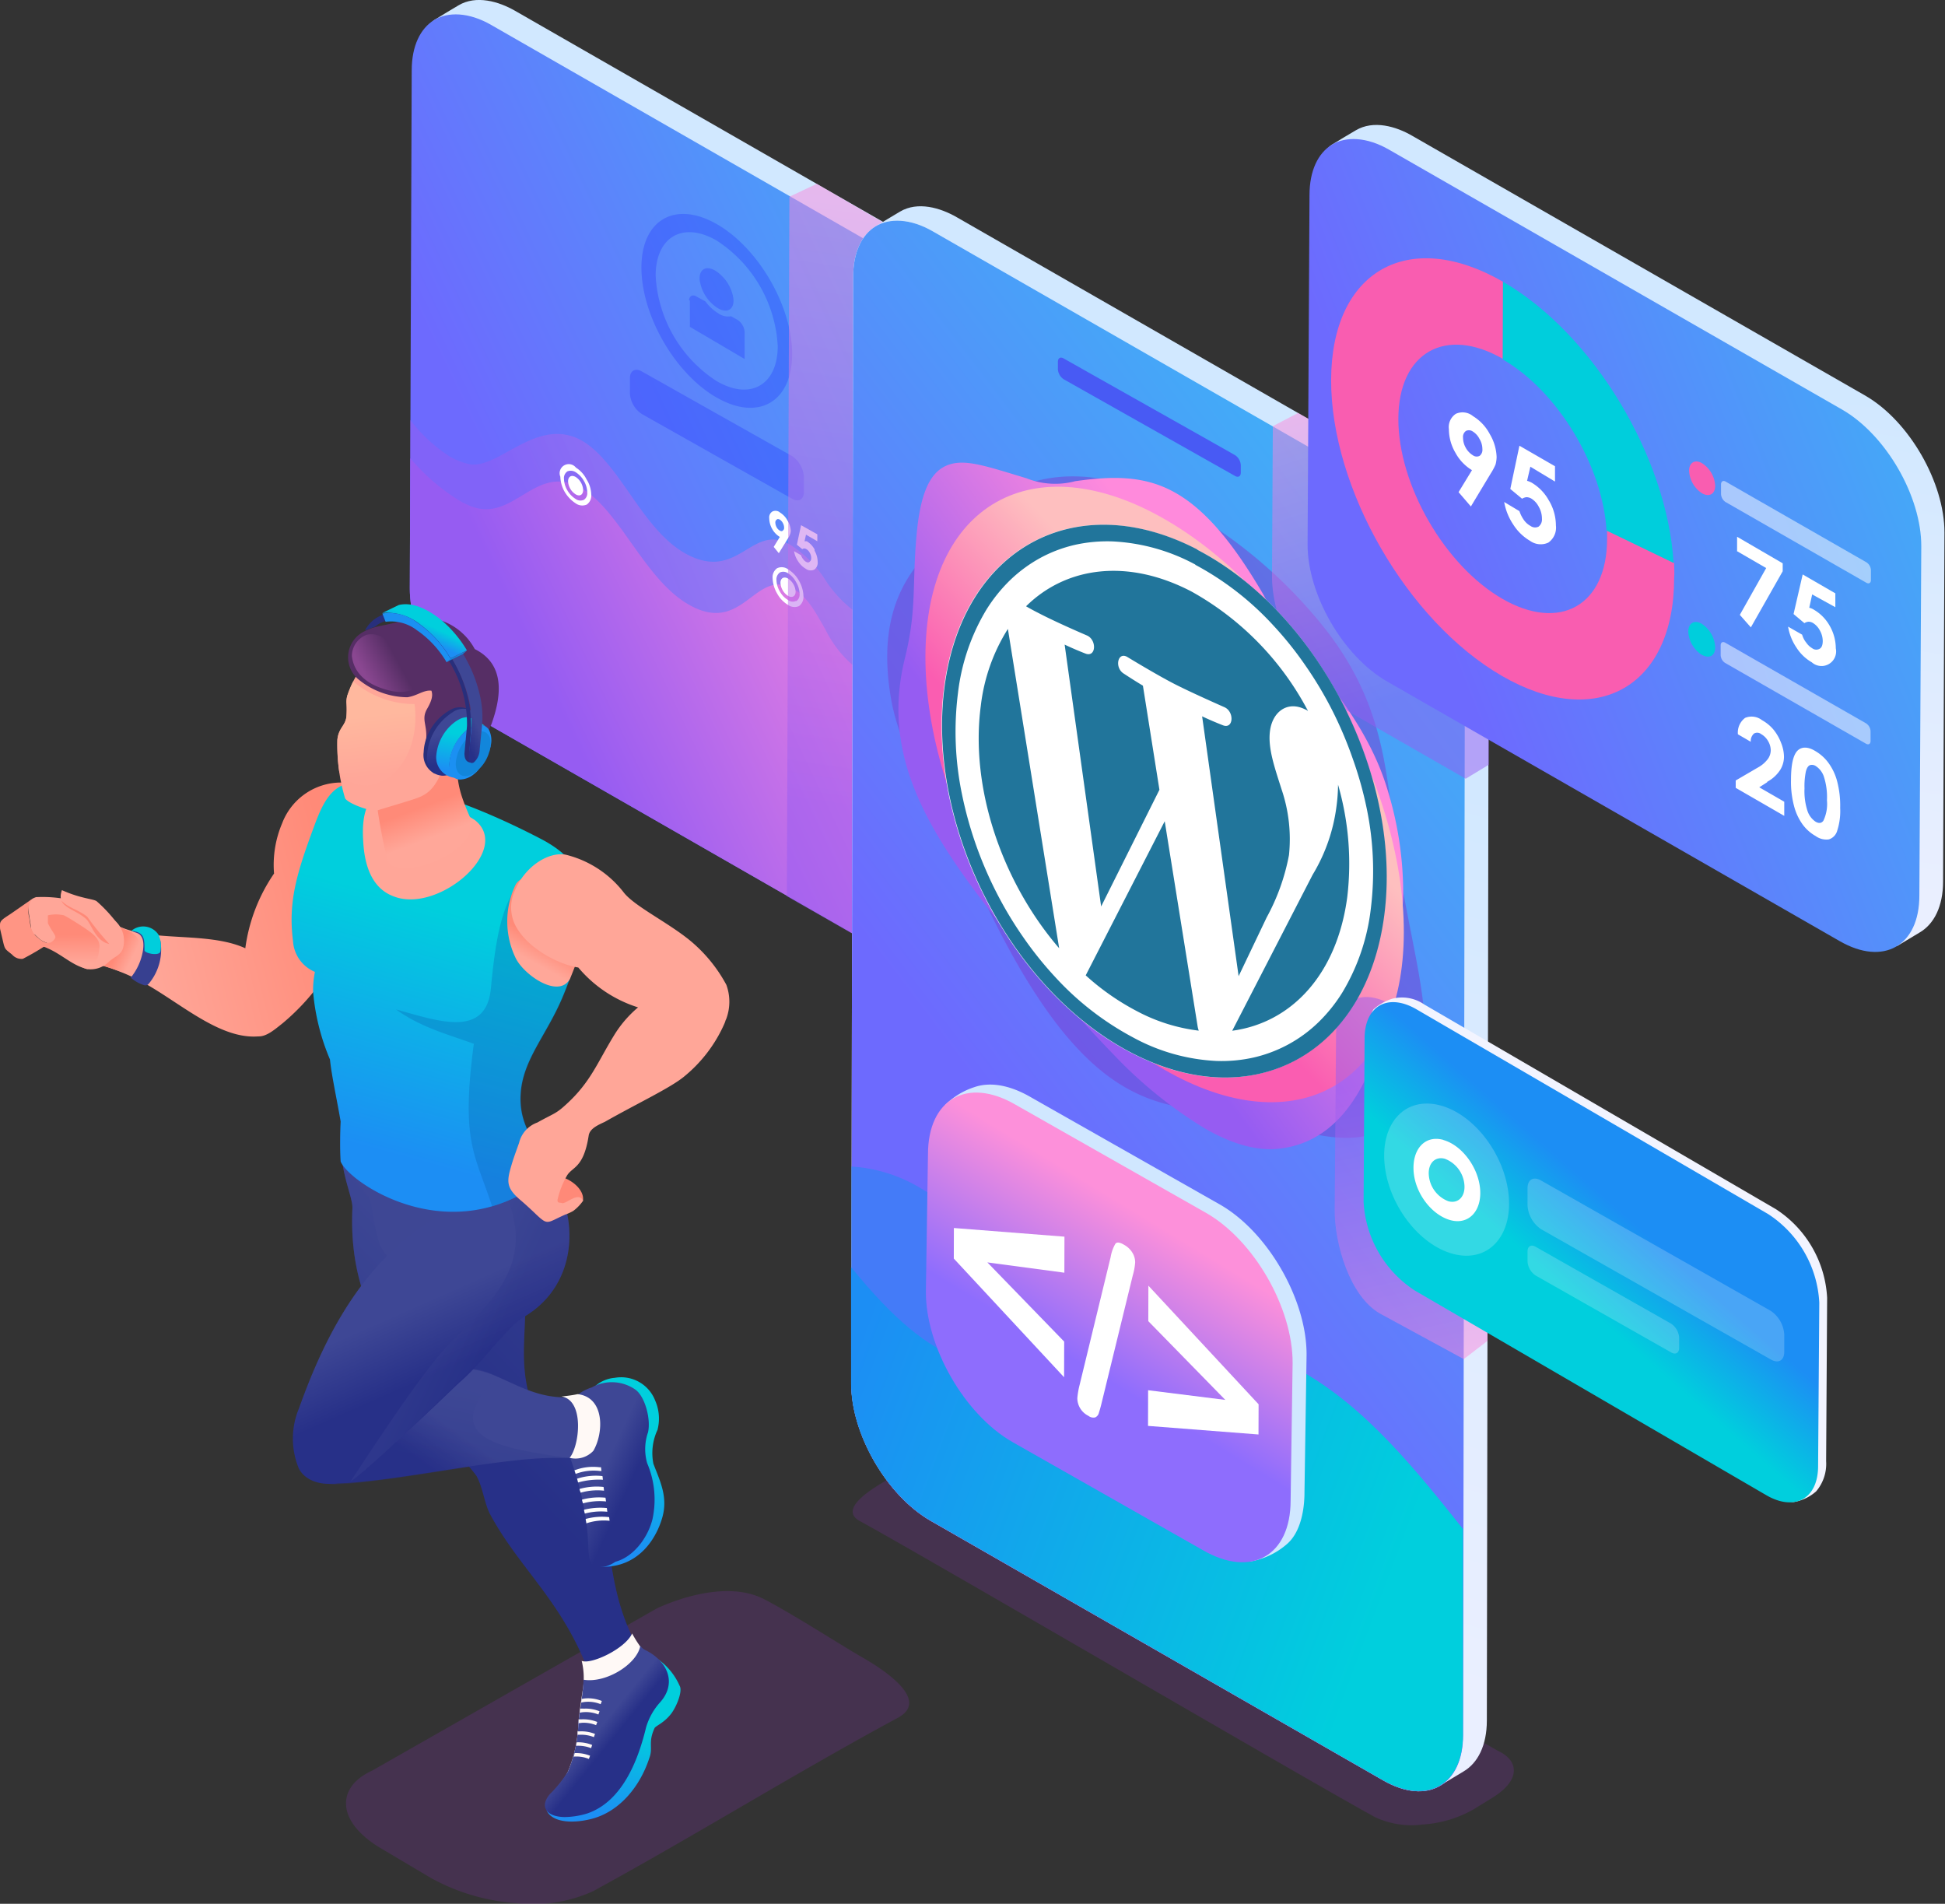 <svg xmlns="http://www.w3.org/2000/svg" xmlns:xlink="http://www.w3.org/1999/xlink" viewBox="0 0 213.2 208.66"><rect x="0" y="0" width="213.2" height="208.66" fill="#333333" stroke="none"/><defs><style>.cls-1{isolation:isolate;}.cls-2{fill:#902ec1;}.cls-10,.cls-11,.cls-12,.cls-13,.cls-14,.cls-15,.cls-16,.cls-17,.cls-18,.cls-19,.cls-2,.cls-20,.cls-21,.cls-22,.cls-23,.cls-24,.cls-25,.cls-26,.cls-27,.cls-28,.cls-29,.cls-3,.cls-30,.cls-31,.cls-32,.cls-33,.cls-34,.cls-35,.cls-36,.cls-37,.cls-38,.cls-39,.cls-4,.cls-40,.cls-41,.cls-42,.cls-43,.cls-44,.cls-45,.cls-46,.cls-47,.cls-48,.cls-49,.cls-5,.cls-50,.cls-51,.cls-52,.cls-53,.cls-54,.cls-55,.cls-56,.cls-57,.cls-58,.cls-59,.cls-6,.cls-60,.cls-63,.cls-64,.cls-7,.cls-8,.cls-9{fill-rule:evenodd;}.cls-2,.cls-21,.cls-5{opacity:0.2;}.cls-18,.cls-2,.cls-22,.cls-35,.cls-41,.cls-45,.cls-9{mix-blend-mode:multiply;}.cls-3{fill:url(#linear-gradient);}.cls-4{fill:url(#linear-gradient-2);}.cls-5{fill:blue;}.cls-13,.cls-15,.cls-18,.cls-22,.cls-27,.cls-6,.cls-9{opacity:0.5;}.cls-6{fill:url(#linear-gradient-3);}.cls-7{fill:url(#linear-gradient-4);}.cls-21,.cls-27,.cls-61,.cls-8{fill:#fff;}.cls-9{fill:url(#linear-gradient-5);}.cls-10{fill:url(#linear-gradient-6);}.cls-11{fill:url(#linear-gradient-7);}.cls-12{fill:#485af4;}.cls-13{fill:#1c8df3;}.cls-14{fill:url(#linear-gradient-8);}.cls-15{fill:#783fd3;}.cls-16{fill:url(#linear-gradient-9);}.cls-17{fill:url(#linear-gradient-10);}.cls-18{fill:url(#linear-gradient-11);}.cls-19{fill:#f2f4ff;}.cls-20{fill:url(#linear-gradient-12);}.cls-22{fill:url(#linear-gradient-13);}.cls-23{fill:url(#linear-gradient-14);}.cls-24{fill:url(#linear-gradient-15);}.cls-25{fill:#f95db0;}.cls-26{fill:#00cedc;}.cls-28{fill:url(#linear-gradient-16);}.cls-29{fill:url(#linear-gradient-17);}.cls-30{fill:#ffa698;}.cls-31{fill:url(#linear-gradient-18);}.cls-32{fill:#ff9584;}.cls-33{fill:#ff8978;}.cls-34{fill:url(#linear-gradient-19);}.cls-35,.cls-41,.cls-45,.cls-47{opacity:0.3;}.cls-35{fill:url(#linear-gradient-20);}.cls-36{fill:#fff9f6;}.cls-37{fill:url(#linear-gradient-21);}.cls-38{fill:url(#linear-gradient-22);}.cls-39{fill:#3e4794;}.cls-40{fill:url(#linear-gradient-23);}.cls-41{fill:url(#linear-gradient-24);}.cls-42{fill:url(#linear-gradient-25);}.cls-43{fill:url(#linear-gradient-26);}.cls-44{fill:url(#linear-gradient-27);}.cls-45{fill:url(#linear-gradient-28);}.cls-46{fill:url(#linear-gradient-29);}.cls-47{fill:#0960ac;}.cls-48{fill:url(#linear-gradient-30);}.cls-49{fill:url(#linear-gradient-31);}.cls-50{fill:url(#linear-gradient-32);}.cls-51{fill:#562e65;}.cls-52{fill:url(#linear-gradient-33);}.cls-53{fill:#374090;}.cls-54{fill:#282f7c;}.cls-55{fill:url(#linear-gradient-34);}.cls-56{fill:url(#linear-gradient-35);}.cls-57{fill:#1b90f2;}.cls-58{fill:#1286db;}.cls-59{fill:url(#linear-gradient-36);}.cls-60{fill:url(#linear-gradient-37);}.cls-62{fill:#21759b;}.cls-63{fill:#d0e7ff;}.cls-64{fill:url(#linear-gradient-38);}</style><linearGradient id="linear-gradient" x1="97.76" y1="37.86" x2="86.32" y2="100.79" gradientUnits="userSpaceOnUse"><stop offset="0" stop-color="#d1e8ff"/><stop offset="1" stop-color="#eaefff"/></linearGradient><linearGradient id="linear-gradient-2" x1="73.11" y1="70.03" x2="129.7" y2="43.18" gradientUnits="userSpaceOnUse"><stop offset="0" stop-color="#6d6afe"/><stop offset="1" stop-color="#3fb0f7"/></linearGradient><linearGradient id="linear-gradient-3" x1="77.18" y1="82.81" x2="118.55" y2="66.07" gradientUnits="userSpaceOnUse"><stop offset="0" stop-color="#965cf2"/><stop offset="1" stop-color="#ff8adc"/></linearGradient><linearGradient id="linear-gradient-4" x1="78.08" y1="91.08" x2="117.02" y2="72.57" xlink:href="#linear-gradient-3"/><linearGradient id="linear-gradient-5" x1="108.45" y1="95.02" x2="118.82" y2="26.44" xlink:href="#linear-gradient-3"/><linearGradient id="linear-gradient-6" x1="151.83" y1="81.1" x2="124.06" y2="176.82" xlink:href="#linear-gradient"/><linearGradient id="linear-gradient-7" x1="123.25" y1="128.9" x2="182.44" y2="83.96" xlink:href="#linear-gradient-2"/><linearGradient id="linear-gradient-8" x1="105.36" y1="157.83" x2="165.3" y2="180.26" gradientUnits="userSpaceOnUse"><stop offset="0" stop-color="#1c8ef4"/><stop offset="1" stop-color="#00cfdd"/></linearGradient><linearGradient id="linear-gradient-9" x1="128.32" y1="100.18" x2="152.11" y2="82.69" xlink:href="#linear-gradient-3"/><linearGradient id="linear-gradient-10" x1="133.84" y1="99.57" x2="149.07" y2="85.13" gradientUnits="userSpaceOnUse"><stop offset="0" stop-color="#fa5db1"/><stop offset="1" stop-color="#febfbf"/></linearGradient><linearGradient id="linear-gradient-11" x1="166.31" y1="123.69" x2="173.41" y2="155.58" xlink:href="#linear-gradient-3"/><linearGradient id="linear-gradient-12" x1="191.25" y1="138.96" x2="184.38" y2="146.78" xlink:href="#linear-gradient-8"/><linearGradient id="linear-gradient-13" x1="170.08" y1="81.27" x2="159.8" y2="49.52" xlink:href="#linear-gradient-3"/><linearGradient id="linear-gradient-14" x1="194.98" y1="45.91" x2="187.02" y2="98.65" xlink:href="#linear-gradient"/><linearGradient id="linear-gradient-15" x1="170.57" y1="73.33" x2="227.92" y2="50.78" xlink:href="#linear-gradient-2"/><linearGradient id="linear-gradient-16" x1="50.24" y1="104.41" x2="28.25" y2="109.93" gradientUnits="userSpaceOnUse"><stop offset="0" stop-color="#ff8a78"/><stop offset="1" stop-color="#ffa799"/></linearGradient><linearGradient id="linear-gradient-17" x1="26.14" y1="110.02" x2="27.71" y2="110.8" xlink:href="#linear-gradient-16"/><linearGradient id="linear-gradient-18" x1="20.08" y1="108.33" x2="20.12" y2="111.44" xlink:href="#linear-gradient-16"/><linearGradient id="linear-gradient-19" x1="56.58" y1="158.97" x2="65.2" y2="159.62" gradientUnits="userSpaceOnUse"><stop offset="0" stop-color="#3e4795"/><stop offset="1" stop-color="#273088"/></linearGradient><linearGradient id="linear-gradient-20" x1="71.82" y1="153.63" x2="63.75" y2="161.33" xlink:href="#linear-gradient-19"/><linearGradient id="linear-gradient-21" x1="78.87" y1="204.89" x2="81.1" y2="194.84" xlink:href="#linear-gradient-8"/><linearGradient id="linear-gradient-22" x1="78.7" y1="195.53" x2="80.16" y2="196.71" xlink:href="#linear-gradient-19"/><linearGradient id="linear-gradient-23" x1="62.74" y1="162.35" x2="59.78" y2="166.45" xlink:href="#linear-gradient-19"/><linearGradient id="linear-gradient-24" x1="62.65" y1="157.83" x2="61.05" y2="165.82" xlink:href="#linear-gradient-19"/><linearGradient id="linear-gradient-25" x1="79.66" y1="175.38" x2="82.59" y2="162.86" xlink:href="#linear-gradient-8"/><linearGradient id="linear-gradient-26" x1="79.23" y1="167.12" x2="82.23" y2="168.5" xlink:href="#linear-gradient-19"/><linearGradient id="linear-gradient-27" x1="59" y1="148.84" x2="62.15" y2="155.97" xlink:href="#linear-gradient-19"/><linearGradient id="linear-gradient-28" x1="61.93" y1="149.65" x2="67.46" y2="152.22" xlink:href="#linear-gradient-19"/><linearGradient id="linear-gradient-29" x1="55.87" y1="132.31" x2="63.05" y2="105.9" xlink:href="#linear-gradient-8"/><linearGradient id="linear-gradient-30" x1="72.24" y1="108.79" x2="71.04" y2="110.97" xlink:href="#linear-gradient-16"/><linearGradient id="linear-gradient-31" x1="59.82" y1="94.15" x2="61.06" y2="97.46" xlink:href="#linear-gradient-16"/><linearGradient id="linear-gradient-32" x1="54.27" y1="84.19" x2="55.04" y2="90.8" gradientUnits="userSpaceOnUse"><stop offset="0" stop-color="#ffb89e"/><stop offset="1" stop-color="#ffa799"/></linearGradient><linearGradient id="linear-gradient-33" x1="53.23" y1="79.87" x2="56.64" y2="78.02" gradientUnits="userSpaceOnUse"><stop offset="0" stop-color="#8a4791"/><stop offset="1" stop-color="#562e65"/></linearGradient><linearGradient id="linear-gradient-34" x1="62.73" y1="86.06" x2="63.43" y2="89.14" xlink:href="#linear-gradient-19"/><linearGradient id="linear-gradient-35" x1="63.1" y1="90.47" x2="63.82" y2="86.37" xlink:href="#linear-gradient-8"/><linearGradient id="linear-gradient-36" x1="62.94" y1="79.97" x2="61.21" y2="80.81" xlink:href="#linear-gradient-19"/><linearGradient id="linear-gradient-37" x1="59.41" y1="75.81" x2="60.09" y2="74.33" xlink:href="#linear-gradient-8"/><linearGradient id="linear-gradient-38" x1="141.22" y1="140.76" x2="132.14" y2="155.68" gradientUnits="userSpaceOnUse"><stop offset="0" stop-color="#fd90da"/><stop offset="1" stop-color="#8e6dfd"/></linearGradient></defs><title>wordpress-page-speed</title><g class="cls-1"><g id="Layer_1" data-name="Layer 1"><path class="cls-2" d="M177.34,197.72,121.86,166c-2.06-.94-5.08-1.82-7.1-.59l-5.17,3.14c-1,.64-4.45,2.74-2.17,4,6.73,3.66,49.7,28.77,56.53,32.48a9.45,9.45,0,0,0,5.16.79,12.89,12.89,0,0,0,5.6-1.66l2.06-1.27c1.46-.9,2.27-1.89,2.35-2.83S178.6,198.3,177.34,197.72Z" transform="translate(-13.19 -5.85)"/><path class="cls-3" d="M127.78,107.24c0,2.74-1,4.67-2.55,5.58l-2.49,1.49c-8.51-3.63-5.35-.65-5.87-12.91l2.62-45.91c-2.2-3.84-10.66-7.2-8.68-15l-25-11.68C84.75,28,55.63,11.16,60.86,8c.87-.53,1.74-1.07,2.6-1.57,1.93-1.14,4.39-.43,6.2.61h0L119.3,35.51c4.88,2.81,8.7,9.61,8.68,15Z" transform="translate(-13.19 -5.85)"/><path class="cls-4" d="M58.32,13.57c0-2.68.94-4.59,2.45-5.52s3.82-.88,6.29.55L116.7,37.07c4.81,2.78,8.7,9.51,8.68,15l-.2,56.69c0,5.52-3.94,7.75-8.74,5L66.79,85.3c-4.81-2.78-8.69-9.51-8.68-15Z" transform="translate(-13.19 -5.85)"/><path class="cls-5" d="M91.73,47.61a14.67,14.67,0,0,1-6.67-11.55c0-4.25,3-6,6.71-3.83a14.71,14.71,0,0,1,6.67,11.56c0,4.24-3,6-6.71,3.82Zm0,1.8c4.56,2.64,8.27.52,8.29-4.72s-3.67-11.63-8.23-14.26-8.28-.52-8.29,4.72S87.16,46.78,91.72,49.41Z" transform="translate(-13.19 -5.85)"/><path class="cls-5" d="M82.24,47.3c0-.83.59-1.16,1.32-.73L100,55.83a3,3,0,0,1,1.31,2.29v1.65c0,.83-.6,1.16-1.32.73L83.55,51.23A2.93,2.93,0,0,1,82.24,49Z" transform="translate(-13.19 -5.85)"/><path class="cls-5" d="M88.73,38.78a.53.53,0,0,1,.22-.49.55.55,0,0,1,.57.05l1,.55a4.93,4.93,0,0,0,1.43,1.32,1.85,1.85,0,0,0,1.38.3l.69.39a1.72,1.72,0,0,1,.79,1.36V45.2l-6-3.53V38.78Zm3.15.85c1,.59,1.79.16,1.71-1a4.42,4.42,0,0,0-2-3.12c-1-.59-1.79-.15-1.71,1A4.4,4.4,0,0,0,91.88,39.63Z" transform="translate(-13.19 -5.85)"/><path class="cls-6" d="M124.57,71.87l.59.36V102l-67-38.7,0-11.43a16.93,16.93,0,0,0,4.31,4,7.67,7.67,0,0,0,2.06.83c3.12.72,7.07-4.78,11.76-2.89a7.05,7.05,0,0,1,.73.36c2,1.18,3.66,3.57,5.35,6s3.47,4.91,5.84,6.28c.18.11.36.2.54.29,5.41,2.64,6.88-3.45,10.88-1.28l.23.13a12.37,12.37,0,0,1,3.84,3.89,13.77,13.77,0,0,0,4.46,4.25l.53.29C113.63,76.6,115.94,66.89,124.57,71.87Z" transform="translate(-13.19 -5.85)"/><path class="cls-7" d="M124.72,77.77l.44.26V109.3c-.24,5.15-4.06,7.16-8.72,4.47L66.79,85.3c-4.81-2.78-8.69-9.51-8.68-15l.06-14.22a22.61,22.61,0,0,0,5.28,4.58,8.72,8.72,0,0,0,1.18.6c4.64,2,7-4.26,11.67-2.22.21.1.42.2.63.32,2.1,1.21,3.82,3.7,5.62,6.23s3.68,5.11,6.11,6.51l.46.25c5.41,2.73,6.79-3.72,10.53-2.2a4.68,4.68,0,0,1,.55.27c1.56.9,2.42,2.61,3.47,4.43a12.45,12.45,0,0,0,4.56,5.06l.29.16C113.43,82.65,116,72.7,124.72,77.77Z" transform="translate(-13.19 -5.85)"/><path class="cls-8" d="M77.19,60.63a.86.86,0,0,0,.37-.81,2.57,2.57,0,0,0-.37-1.27,2.69,2.69,0,0,0-.89-.94,1,1,0,0,0-.91-.1.89.89,0,0,0-.38.83,2.64,2.64,0,0,0,.37,1.25,2.77,2.77,0,0,0,.91.95.91.91,0,0,0,.9.09Zm-.89-2.5a1.81,1.81,0,0,1,.81,1.42c0,.53-.36.75-.82.48a1.79,1.79,0,0,1-.83-1.42c0-.53.37-.75.84-.48Zm1.19.27A3.22,3.22,0,0,1,78,60.06a1.2,1.2,0,0,1-.49,1.09,1.24,1.24,0,0,1-1.2-.12,3.82,3.82,0,0,1-1.22-1.27,3.54,3.54,0,0,1-.48-1.66,1,1,0,0,1,1.71-1A3.26,3.26,0,0,1,77.49,58.4Z" transform="translate(-13.19 -5.85)"/><path class="cls-8" d="M99.57,69.26a1.81,1.81,0,0,1,.83,1.43c0,.52-.38.73-.83.47a1.82,1.82,0,0,1-.83-1.43c0-.52.38-.73.83-.47Zm.89,2.49a.89.89,0,0,0,.38-.81,2.61,2.61,0,0,0-.37-1.26,2.57,2.57,0,0,0-.9-1,.92.92,0,0,0-.89-.09.93.93,0,0,0-.38.84,2.63,2.63,0,0,0,.37,1.24,2.4,2.4,0,0,0,.9.94.83.83,0,0,0,.89.09Zm.32-2.23a3.42,3.42,0,0,0-1.2-1.27,1.18,1.18,0,0,0-1.21-.12,1.21,1.21,0,0,0-.49,1.1,3.55,3.55,0,0,0,.49,1.66,3.31,3.31,0,0,0,1.2,1.26,1.22,1.22,0,0,0,1.2.13,1.25,1.25,0,0,0,.49-1.1A3.59,3.59,0,0,0,100.78,69.52Z" transform="translate(-13.19 -5.85)"/><path class="cls-8" d="M102.48,66.21a2.54,2.54,0,0,1,.34,1.23.92.92,0,0,1-.39.85.91.91,0,0,1-.91-.1,2.43,2.43,0,0,1-.83-.8,2.73,2.73,0,0,1-.46-1.13l.76.44a1.45,1.45,0,0,0,.24.44,1.14,1.14,0,0,0,.3.28c.17.09.3.11.41,0s.17-.19.17-.4a1.16,1.16,0,0,0-.15-.57,1,1,0,0,0-.37-.41.52.52,0,0,0-.24-.08.42.42,0,0,0-.22.08l-.59-.49.46-2.14,1.78,1v.76l-1.24-.72-.16.72.12,0,.12,0a2.34,2.34,0,0,1,.86.9ZM99,64a.35.35,0,0,0,.14-.32,1.06,1.06,0,0,0-.14-.51,1,1,0,0,0-.33-.37c-.14-.07-.26-.09-.34,0a.36.36,0,0,0-.15.34,1.08,1.08,0,0,0,.13.48.93.93,0,0,0,.35.38c.14.08.26.09.34,0Zm-.35-2a2.27,2.27,0,0,1,.86.9A2.39,2.39,0,0,1,99.87,64a1,1,0,0,1-.06.36,2.07,2.07,0,0,1-.25.5l-1,1.62L98,65.79l.67-1.09a2.37,2.37,0,0,1-.83-.86,2.46,2.46,0,0,1-.33-1.19.75.75,0,0,1,.35-.74A.77.77,0,0,1,98.67,62Z" transform="translate(-13.19 -5.85)"/><path class="cls-8" d="M122.32,74.77a1.86,1.86,0,0,1,.82,1.43c0,.53-.37.74-.83.48a1.87,1.87,0,0,1-.83-1.43c0-.53.38-.74.84-.48Zm.89,2.5a.88.88,0,0,0,.37-.81,2.51,2.51,0,0,0-.37-1.26,2.63,2.63,0,0,0-.89-1,.94.94,0,0,0-.9-.09A.88.88,0,0,0,121,75a2.57,2.57,0,0,0,.39,1.26,2.38,2.38,0,0,0,.89.94.84.84,0,0,0,.9.09Zm.3-2.23a3.33,3.33,0,0,0-1.19-1.27,1.17,1.17,0,0,0-1.2-.12,1.2,1.2,0,0,0-.51,1.09,3.54,3.54,0,0,0,.5,1.67,3.47,3.47,0,0,0,1.2,1.26,1,1,0,0,0,1.69-1A3.35,3.35,0,0,0,123.51,75Z" transform="translate(-13.19 -5.85)"/><path class="cls-9" d="M102.72,26l14.94,8.68c4.8,2.77,7.74,11.9,7.72,17.43l-.2,56.69c0,5.52-3.94,7.75-8.74,5l-17-9.72.28-76.67Z" transform="translate(-13.19 -5.85)"/><path class="cls-10" d="M176.17,194.42c0,2.74-1,4.67-2.55,5.58l-2.49,1.5c-8.51-3.64-5.35-46.78-5.87-59l2.62-64.36c-2.2-3.84-10.66-7.2-8.68-15L134.25,51.38c-1.11-.75-30.23-17.61-25-20.77.87-.53,1.74-1.07,2.6-1.57,1.93-1.14,4.39-.43,6.2.61h0l49.64,28.47c4.88,2.81,8.7,9.61,8.68,15Z" transform="translate(-13.19 -5.85)"/><path class="cls-8" d="M106.71,36.19c0-2.69.94-4.6,2.45-5.53s3.82-.88,6.29.55l49.64,28.47c4.81,2.78,8.7,9.51,8.68,15L173.57,196c0,5.52-3.93,7.75-8.74,5l-49.65-28.48c-4.81-2.78-8.69-9.51-8.68-15Z" transform="translate(-13.19 -5.85)"/><path class="cls-11" d="M106.71,36.19c0-2.69.94-4.6,2.45-5.53s3.82-.88,6.29.55l49.64,28.47c4.81,2.78,8.7,9.51,8.68,15L173.57,196c0,5.52-3.93,7.75-8.74,5l-49.65-28.48c-4.81-2.78-8.69-9.51-8.68-15Z" transform="translate(-13.19 -5.85)"/><path class="cls-12" d="M166.84,69.8c1.3.75,2.36.15,2.37-1.35a5.2,5.2,0,0,0-2.35-4.07c-1.3-.75-2.36-.14-2.37,1.35A5.19,5.19,0,0,0,166.84,69.8Z" transform="translate(-13.19 -5.85)"/><path class="cls-12" d="M129.15,45.5c0-.41.29-.57.64-.36,5.16,2.92,13.62,7.67,18.77,10.59a1.4,1.4,0,0,1,.64,1.12v.8c0,.41-.29.57-.64.36L129.79,47.42a1.42,1.42,0,0,1-.64-1.12Z" transform="translate(-13.19 -5.85)"/><path class="cls-13" d="M114.31,136.2c6.07,3.5,12.71,10.2,20.3,17.43s16.09,15,25.89,20.66a65.21,65.21,0,0,0,13,5.81l0,.08v5.41c0,5.52-3.93,7.76-8.74,5L115.18,162.1c-4.81-2.78-8.69-9.52-8.68-15l0-13.4A16.68,16.68,0,0,1,114.31,136.2Z" transform="translate(-13.19 -5.85)"/><path class="cls-14" d="M154.55,155.43c7.26,3.71,12.64,9.94,19,18l0,22.54c0,5.52-3.93,7.75-8.74,5l-49.65-28.48c-4.81-2.78-8.69-9.51-8.68-15V144.73c9.22,11.35,14.86,12.42,25.4,9.91S147.29,151.73,154.55,155.43Z" transform="translate(-13.19 -5.85)"/><path class="cls-15" d="M140.52,119.53c12.56,7.24,22.78,1.43,22.83-13s-10.12-32-22.68-39.27-22.8-1.45-22.84,13,10.12,32,22.69,39.3Zm25.61-21.46c1.74,13,5.24,20.64,1.82,28.1-3.66,8-14,2.74-17.51,2.11-4.63-.85-9.07-.46-13.92-3.26-4.62-2.67-9.6-8.22-15.44-20.48-4-8.48-9-15.25-10.2-22-2.36-13.43,5.3-17.66,11.65-22,6.06-4.19,14-2.68,21.47,1.62A52.53,52.53,0,0,1,157.82,74C165,82.63,165.13,90.6,166.13,98.07Z" transform="translate(-13.19 -5.85)"/><path class="cls-16" d="M140.09,119.83c12.55,7.25,22.78,1.43,22.82-13s-10.12-32-22.67-39.28-22.8-1.45-22.85,13,10.13,32,22.7,39.29Zm25.27-27.16A38.36,38.36,0,0,1,167,103.93a62.23,62.23,0,0,1-1.14,10c-1.53,9.15-5,17.09-12.6,17.83-2.28.23-5-.48-8.1-2.29a48.66,48.66,0,0,1-9.77-7.9,180.7,180.7,0,0,1-14-16.31c-7.6-9.83-11.41-17.6-9-27.31,1.32-5.36.76-8,1.28-13.58.4-4.35,1.41-6.71,3.29-7.5s4.12,0,8.72,1.39a8.51,8.51,0,0,0,5.36.33c4.05-.57,7.55-.65,10.92,1.23s6.43,5.56,9.75,11.26a30.25,30.25,0,0,0,5.16,7.21C161.53,83.78,164.07,88.23,165.36,92.67Z" transform="translate(-13.19 -5.85)"/><path class="cls-17" d="M140.79,116.86c11.49,6.63,20.85,1.31,20.89-11.91S152.41,75.64,140.92,69,120.05,67.68,120,80.9s9.27,29.32,20.77,36Zm.15-54.06c14.47,8.35,26.17,28.62,26.13,45.26s-11.83,23.36-26.3,15-26.19-28.64-26.14-45.29S126.46,54.43,140.94,62.8Z" transform="translate(-13.19 -5.85)"/><path class="cls-8" d="M155.13,103.94a5.32,5.32,0,0,0,.49-2.8,9.25,9.25,0,0,0-.42-3.27,2.84,2.84,0,0,0-1.12-1.47,1.07,1.07,0,0,0-.83-.15c-.23.1-.41.39-.54.88a9.86,9.86,0,0,0-.2,2.34,9.09,9.09,0,0,0,.42,3.16,2.92,2.92,0,0,0,1.13,1.46.73.73,0,0,0,1.07-.15ZM126.81,81a.75.75,0,0,0-.29.71,2.1,2.1,0,0,0,.3,1.07,2.13,2.13,0,0,0,.76.81.73.73,0,0,0,.77.07.79.79,0,0,0,.3-.73,2.11,2.11,0,0,0-.3-1,2.2,2.2,0,0,0-.79-.81c-.31-.17-.56-.21-.75-.08Zm1.91,8a.85.85,0,0,0,.43-.87,2.68,2.68,0,0,0-.44-1.43,3.22,3.22,0,0,0-1.08-1.09,1.3,1.3,0,0,0-1.12-.18.85.85,0,0,0-.47.85,2.65,2.65,0,0,0,.43,1.39,3.19,3.19,0,0,0,1.13,1.12,1.24,1.24,0,0,0,1.12.21Zm.88-3.38a8.27,8.27,0,0,1,1,1.83,5.14,5.14,0,0,1,.34,1.86,2.5,2.5,0,0,1-.42,1.53,1.28,1.28,0,0,1-1.13.57,3.62,3.62,0,0,1-1.8-.61,7,7,0,0,1-1.86-1.48,6.32,6.32,0,0,1-1.1-1.82,5.46,5.46,0,0,1-.41-2.08,2.59,2.59,0,0,1,.32-1.4,1.66,1.66,0,0,1,1-.73,7.63,7.63,0,0,1-.65-1.45,4.53,4.53,0,0,1-.22-1.34,2.24,2.24,0,0,1,.38-1.36,1.28,1.28,0,0,1,1-.52,3,3,0,0,1,1.52.47,5.5,5.5,0,0,1,1.49,1.27,6.32,6.32,0,0,1,1,1.74,4.76,4.76,0,0,1,.36,1.79,2.29,2.29,0,0,1-.19,1,2,2,0,0,1-.71.73Zm3.66,6a2,2,0,0,1,.73.78,2,2,0,0,1,.3,1,.73.73,0,0,1-.3.68.78.78,0,0,1-.74-.08,2.11,2.11,0,0,1-.72-.76,2.08,2.08,0,0,1-.3-1c0-.33.1-.57.31-.66a.66.66,0,0,1,.72.06ZM140,95.21a5.32,5.32,0,0,0,.49-2.8,9.43,9.43,0,0,0-.41-3.26A2.84,2.84,0,0,0,139,87.68a1,1,0,0,0-.83-.15c-.24.1-.41.39-.55.88a10.57,10.57,0,0,0-.19,2.34,9.05,9.05,0,0,0,.42,3.16A2.85,2.85,0,0,0,139,95.37a.7.7,0,0,0,1-.16Zm.74-7.94a7.63,7.63,0,0,1,1.18,2.52,13.62,13.62,0,0,1,.42,3.67,8.67,8.67,0,0,1-.44,3.19,1.75,1.75,0,0,1-1.16,1.15,2.61,2.61,0,0,1-1.8-.45,6.15,6.15,0,0,1-1.83-1.65A7.44,7.44,0,0,1,136,93.25a13.44,13.44,0,0,1-.41-3.61c0-2,.29-3.38.85-4s1.45-.69,2.53-.06a5.9,5.9,0,0,1,1.83,1.66Zm6.83,12.3a5.35,5.35,0,0,0,.49-2.79,9.49,9.49,0,0,0-.42-3.27A2.84,2.84,0,0,0,146.53,92a1,1,0,0,0-.83-.15c-.24.1-.42.39-.54.88a9.86,9.86,0,0,0-.2,2.34,8.86,8.86,0,0,0,.42,3.16,2.91,2.91,0,0,0,1.13,1.46.72.72,0,0,0,1.07-.16Zm.73-7.94a7.84,7.84,0,0,1,1.18,2.52,13.66,13.66,0,0,1,.41,3.67,8.46,8.46,0,0,1-.44,3.19,1.76,1.76,0,0,1-1.15,1.15,2.56,2.56,0,0,1-1.81-.45,6,6,0,0,1-1.82-1.65,7.55,7.55,0,0,1-1.18-2.45,13.08,13.08,0,0,1-.4-3.61c0-2,.28-3.38.84-4s1.45-.69,2.55,0a5.94,5.94,0,0,1,1.82,1.65Zm8.74,6.88a14.07,14.07,0,0,1,.4,3.67,8.46,8.46,0,0,1-.44,3.19,1.75,1.75,0,0,1-1.14,1.16,2.61,2.61,0,0,1-1.81-.46,5.8,5.8,0,0,1-1.83-1.65,7.18,7.18,0,0,1-1.16-2.44,12.4,12.4,0,0,1-.42-3.62c0-2,.28-3.38.84-4s1.45-.69,2.55,0A5.94,5.94,0,0,1,155.86,96,8.29,8.29,0,0,1,157.05,98.51Z" transform="translate(-13.19 -5.85)"/><path class="cls-8" d="M143.91,103.29a2.57,2.57,0,0,1,.09.77v1.61l-.6-.35v-1.39a1.52,1.52,0,0,0-.11-.68.71.71,0,0,0-.3-.36.35.35,0,0,0-.29-.06.26.26,0,0,0-.17.17,1.39,1.39,0,0,0-.07.55v1.23l-.61-.35v-1.32a2.72,2.72,0,0,0,0-.57.91.91,0,0,0-.15-.33.77.77,0,0,0-.22-.22.34.34,0,0,0-.28,0,.27.27,0,0,0-.18.19,1.29,1.29,0,0,0-.07.55v1.21l-.6-.35V100.8l.61.34v.31a.6.6,0,0,1,.34-.09,1,1,0,0,1,.41.14,1.22,1.22,0,0,1,.42.37,1.44,1.44,0,0,1,.29.53.42.42,0,0,1,.37-.15.69.69,0,0,1,.44.13,1.43,1.43,0,0,1,.46.39,1.62,1.62,0,0,1,.27.52Zm-4-2.71-1,.72,1.16,2.1-.75-.43-1-1.85v1.26l-.61-.35V98.2l.61.36v2.21l.88-.63Z" transform="translate(-13.19 -5.85)"/><path class="cls-18" d="M176.24,152.81l-2.6,2-9.2-5c-3.3-1.9-5-7.66-4.95-11.45l.15-19c0-3.79,2.7-5.32,6-3.42l10.86,6.33Z" transform="translate(-13.19 -5.85)"/><path class="cls-19" d="M163.67,119.14c0-1.24-.44-2,.1-2.69a5.75,5.75,0,0,1,2-1.13,4.27,4.27,0,0,1,3.52.61l38.57,22.45a12.36,12.36,0,0,1,5.61,9.71L213.36,166a4.64,4.64,0,0,1-1.09,3.3,4.87,4.87,0,0,1-2.45,1.17c-.81.06-1.12-.68-2.11-1.25l-38.57-22.46a12.38,12.38,0,0,1-5.6-9.71Z" transform="translate(-13.19 -5.85)"/><path class="cls-20" d="M162.77,119.67c0-3.57,2.54-5,5.65-3.22L207,138.91a12.34,12.34,0,0,1,5.61,9.71l-.13,17.91c0,3.56-2.54,5-5.65,3.21l-38.56-22.45a12.37,12.37,0,0,1-5.61-9.71Z" transform="translate(-13.19 -5.85)"/><path class="cls-21" d="M171.06,127c3.76,1,7.12,5.45,7.51,9.94s-2.34,7.34-6.1,6.34-7.13-5.44-7.52-9.94S167.29,126,171.06,127Z" transform="translate(-13.19 -5.85)"/><path class="cls-8" d="M171.38,130.79c2,.54,3.84,2.94,4.05,5.36s-1.26,4-3.29,3.42-3.84-2.94-4-5.36,1.26-4,3.29-3.42Zm.18,2.06c-1.08-.29-1.86.53-1.75,1.81a3.34,3.34,0,0,0,2.15,2.85c1.08.29,1.86-.53,1.75-1.81A3.33,3.33,0,0,0,171.56,132.85Z" transform="translate(-13.19 -5.85)"/><path class="cls-21" d="M180.63,136.09c0-1,.68-1.33,1.51-.84l25.13,14.26a3.36,3.36,0,0,1,1.5,2.62V154c0,1-.68,1.33-1.51.83l-25.13-14.25a3.38,3.38,0,0,1-1.5-2.62Z" transform="translate(-13.19 -5.85)"/><path class="cls-21" d="M180.63,143c0-.57.4-.79.89-.5l14.84,8.42a2,2,0,0,1,.89,1.55v1.11c0,.56-.4.78-.89.49l-14.84-8.42a2,2,0,0,1-.89-1.54Z" transform="translate(-13.19 -5.85)"/><path class="cls-22" d="M177.62,60.7l-1.23,18.44,0,10.52-2.54,1.54L161.3,84c-4.81-2.78-8.7-9.51-8.68-15l.09-16.44,2.77-1.45,6.83,3.83Z" transform="translate(-13.19 -5.85)"/><path class="cls-23" d="M226.18,102.46c0,2.74-1,4.67-2.55,5.58l-2.48,1.49c-8.51-3.63-5.35-.65-5.87-12.91l2.61-27.47c-2.2-3.84-10.65-7.19-8.68-15l-25-11.68c-1.1-.75-30.22-17.62-25-20.78.87-.53,1.74-1.06,2.6-1.56,1.93-1.14,4.39-.44,6.19.61h0l49.65,28.47c4.87,2.81,8.69,9.6,8.68,15Z" transform="translate(-13.19 -5.85)"/><path class="cls-24" d="M156.73,27.24c0-2.69.94-4.6,2.45-5.53s3.82-.87,6.28.55l49.65,28.48c4.81,2.77,8.7,9.51,8.68,15L223.58,104c0,5.53-3.93,7.76-8.73,5L165.2,80.52c-4.81-2.78-8.69-9.51-8.68-15Z" transform="translate(-13.19 -5.85)"/><path class="cls-25" d="M177.94,36.73l0,8.46c-6.31-3.64-11.45-.71-11.47,6.55s5.09,16.1,11.4,19.74,11.46.73,11.48-6.53c0-.32,0-.66,0-1l7.35,3.6c0,.55.05,1.11,0,1.65,0,11.93-8.48,16.73-18.86,10.74s-18.77-20.52-18.74-32.45S167.55,30.74,177.94,36.73Z" transform="translate(-13.19 -5.85)"/><path class="cls-8" d="M183,60.75a5.38,5.38,0,0,1,.74,2.69,2,2,0,0,1-.83,1.88,2,2,0,0,1-2-.19,5.47,5.47,0,0,1-1.84-1.78,6.46,6.46,0,0,1-1-2.48l1.67,1a3.72,3.72,0,0,0,.51,1,2.15,2.15,0,0,0,.7.62.86.86,0,0,0,.89.08,1,1,0,0,0,.37-.88,2.62,2.62,0,0,0-.35-1.3,2.25,2.25,0,0,0-.82-.9,1.14,1.14,0,0,0-.51-.15,1.19,1.19,0,0,0-.5.17l-1.29-1.07,1-4.74,3.9,2.25v1.68L180.94,57l-.36,1.55a1.66,1.66,0,0,1,.29.1,1.58,1.58,0,0,1,.26.13,5.11,5.11,0,0,1,1.88,2Zm-7.62-4.94a.83.83,0,0,0,.3-.74,2.15,2.15,0,0,0-.32-1.12,2,2,0,0,0-.72-.8.74.74,0,0,0-.76-.07.8.8,0,0,0-.32.75,2.25,2.25,0,0,0,.3,1.1,2.21,2.21,0,0,0,.78.82.7.7,0,0,0,.74.06Zm-.76-4.37a5.08,5.08,0,0,1,1.88,2,5.25,5.25,0,0,1,.74,2.49,3.34,3.34,0,0,1-.12.84,6.59,6.59,0,0,1-.54,1l-2.16,3.59-1.35-1.57,1.47-2.41a5,5,0,0,1-1.81-1.9,5.14,5.14,0,0,1-.72-2.59,1.74,1.74,0,0,1,.77-1.69A1.79,1.79,0,0,1,174.63,51.44Z" transform="translate(-13.19 -5.85)"/><path class="cls-26" d="M177.94,36.73c9.92,5.73,18,19.23,18.7,30.82L189.29,64c-.42-7.07-5.33-15.27-11.38-18.76Z" transform="translate(-13.19 -5.85)"/><path class="cls-8" d="M213.06,95.8a4.26,4.26,0,0,0,.39-2.23,7.27,7.27,0,0,0-.33-2.58,2.22,2.22,0,0,0-.88-1.17.76.76,0,0,0-.65-.11q-.3.12-.45.69a8,8,0,0,0-.15,1.85,7,7,0,0,0,.34,2.52,2.3,2.3,0,0,0,.89,1.15q.54.3.84-.12Zm-6.17-4.21-.86.55,2.74,1.58v1.55l-5.32-3.07v-.81L205.83,90A3.44,3.44,0,0,0,207,89a1.68,1.68,0,0,0,.29-.94,2.05,2.05,0,0,0-.3-1,2,2,0,0,0-.75-.75.7.7,0,0,0-.79-.06,1.09,1.09,0,0,0-.35.9l-1.41-.82a2,2,0,0,1,.79-1.8,1.86,1.86,0,0,1,1.85.25,4.54,4.54,0,0,1,1.23,1,5.21,5.21,0,0,1,.86,1.48,4.22,4.22,0,0,1,.32,1.5,2.76,2.76,0,0,1-.4,1.45,3.86,3.86,0,0,1-1.43,1.32Zm7.68-.1a10.55,10.55,0,0,1,.33,2.91,7,7,0,0,1-.34,2.54,1.37,1.37,0,0,1-.91.91,2,2,0,0,1-1.44-.37,4.52,4.52,0,0,1-1.45-1.3,6.08,6.08,0,0,1-.92-2,10.3,10.3,0,0,1-.33-2.86c0-1.62.23-2.66.67-3.15s1.16-.52,2,0a4.7,4.7,0,0,1,1.44,1.3A6,6,0,0,1,214.57,91.49Z" transform="translate(-13.19 -5.85)"/><path class="cls-8" d="M203.6,66.24V64.68l5,2.91v.87l-3.49,6.15-1.21-1.37,2.89-5.13-3.23-1.87Zm10.14,8.18a5,5,0,0,1,.68,2.49,1.6,1.6,0,0,1-2.63,1.53,4.86,4.86,0,0,1-1.68-1.61,5.72,5.72,0,0,1-.92-2.3l1.54.88a2.48,2.48,0,0,0,.47.9,2,2,0,0,0,.62.58.74.74,0,0,0,.82.07c.24-.13.34-.41.35-.83a2.41,2.41,0,0,0-.31-1.17,2.13,2.13,0,0,0-.76-.83,1,1,0,0,0-.47-.14.88.88,0,0,0-.47.16l-1.19-1,1-4.34,3.58,2.07V72.4L211.83,71l-.32,1.46a1.21,1.21,0,0,1,.25.08,1.49,1.49,0,0,1,.25.13A4.7,4.7,0,0,1,213.74,74.42Z" transform="translate(-13.19 -5.85)"/><path class="cls-27" d="M217.74,85.13a1.09,1.09,0,0,1,.49.87v1.07c0,.32-.22.45-.5.29l-15.44-8.85a1.07,1.07,0,0,1-.49-.86V76.58c0-.32.22-.45.5-.29Z" transform="translate(-13.19 -5.85)"/><path class="cls-27" d="M217.78,67.48a1.08,1.08,0,0,1,.49.87v1.07c0,.32-.22.46-.5.3l-15.44-8.85a1.12,1.12,0,0,1-.49-.87V58.93c0-.31.23-.46.5-.3Z" transform="translate(-13.19 -5.85)"/><path class="cls-25" d="M199.76,56.62a3.15,3.15,0,0,1,1.44,2.46c0,.92-.65,1.29-1.45.83a3.12,3.12,0,0,1-1.41-2.48C198.34,56.54,199,56.17,199.76,56.62Z" transform="translate(-13.19 -5.85)"/><path class="cls-26" d="M199.71,74.21a3.26,3.26,0,0,1,1.49,2.56c0,1-.67,1.3-1.5.83a3.24,3.24,0,0,1-1.45-2.53C198.26,74.14,198.92,73.75,199.71,74.21Z" transform="translate(-13.19 -5.85)"/><path class="cls-2" d="M54,199.9l31.21-17.78c3.4-1.55,8.27-2.79,11.74-1,3.16,1.64,8.36,5,10.66,6.32,1.75,1,7.82,4.63,4,6.68-11.12,6-22.12,12.84-33.4,19a15.89,15.89,0,0,1-8.54,1.31,22.58,22.58,0,0,1-9.24-2.75L55,208.46c-2.44-1.43-3.74-3.12-3.87-4.67S51.93,200.85,54,199.9Z" transform="translate(-13.19 -5.85)"/><path class="cls-28" d="M28.08,108c3.51.83,8.55.2,12,1.78a18.87,18.87,0,0,1,3.15-8.19,11.67,11.67,0,0,1,.9-5.54,6.92,6.92,0,0,1,6-4.42c2.81-.24,4.48,3.19,4.64,5a11.49,11.49,0,0,1-2.36,7.17c-1.26,1.62-2,6.13-3.56,9A24.77,24.77,0,0,1,44.17,118c-.84.66-1.75,1.48-2.68,1.44-4.12.32-8.29-3.46-12.3-5.74a22.25,22.25,0,0,0-6-2.33l1.88-4.56A11.84,11.84,0,0,0,28.08,108Z" transform="translate(-13.19 -5.85)"/><path class="cls-29" d="M26.44,112.35a27.94,27.94,0,0,0-3.23-1l1.88-4.56a20.9,20.9,0,0,0,2,1C30.18,109,27.6,112.8,26.44,112.35Z" transform="translate(-13.19 -5.85)"/><path class="cls-30" d="M16.56,108.08c0-.24,0-.47,0-.69s-.08-.56-.14-1c-.13-.76-.21-1.52,0-1.75a1.59,1.59,0,0,1,.75-.47h.15a14.22,14.22,0,0,1,6.64,1.37,7.15,7.15,0,0,1,1.91,1.29,2.94,2.94,0,0,1,.81,2.92c-.21.74-.82.9-1.51,1.46a2.83,2.83,0,0,1-2.29.87c-.72,0-2.94-1.71-4.61-2.92a2.22,2.22,0,0,1-.95-.58,4,4,0,0,1-.29-.28A3.46,3.46,0,0,0,16.56,108.08Z" transform="translate(-13.19 -5.85)"/><path class="cls-31" d="M16.08,109.2a10.67,10.67,0,0,1,.5-1.7,1.94,1.94,0,0,0,.72,1.12c.8.71,1.39.85,1.91.09.21-.29-.25-.61-.77-1.67l0-.87a4,4,0,0,1,1.76,0c.59.31,1.23.72,1.93,1.17,1.64,1.06,2.12,1.61,1.92,2.62a2.43,2.43,0,0,1-1.29,2.1C20.47,111.53,19.31,109.45,16.08,109.2Z" transform="translate(-13.19 -5.85)"/><path class="cls-32" d="M16.87,104.32l-.05,0c-.52.32-2.11,1.47-2.78,1.9-.9.59-.88.67-.84,1.44l.33,1.41c.21.91.26.8,1,1.42a1.36,1.36,0,0,0,1.16.45,29.06,29.06,0,0,0,3.1-1.85c-.43.25-.91,0-1.51-.5-.8-.71-.7-1.07-.89-2.18a2.73,2.73,0,0,1,.13-1.75A1,1,0,0,1,16.87,104.32Z" transform="translate(-13.19 -5.85)"/><path class="cls-30" d="M26.17,107.24a15.8,15.8,0,0,0-2.38-2.61c-.34-.27-1.75-.28-3.81-1.22-.69,1.9,1.34,2,2.65,3.12.55.48,1,2.43,2.54,2.74C26.29,109.5,26.84,108.1,26.17,107.24Z" transform="translate(-13.19 -5.85)"/><path class="cls-33" d="M22.75,106.32c-1.1-.85-2-.92-2.82-1.75.36.86,1.73,1.12,2.7,2,.55.48,1,2.43,2.54,2.74A32,32,0,0,1,22.75,106.32Z" transform="translate(-13.19 -5.85)"/><path class="cls-34" d="M77.37,188.18c-3-7.22-7.33-10.6-10.43-16.32-.66-1.23-.81-3-1.53-4.27-1.49-2-2.17-2-3.12-6.19-4.91-5.85-11-11.56-10.47-23.12.06-1.36-1.59-4.33-1.14-7.93,4.3-.15,12,3.62,16.13,3.48a38.09,38.09,0,0,1,2.86,6.26c2.73,10.76-.9,13.63,2.55,21.7,1.45,2.09,4.33,3,5.62,6,2.74,6.48,1.66,11.2,4.68,17.52C83.42,187.94,78.05,190,77.37,188.18Z" transform="translate(-13.19 -5.85)"/><path class="cls-35" d="M77.37,188.18c-3-7.22-7.33-10.6-10.43-16.32-.66-1.23-.81-3-1.53-4.27-1.49-2-2.17-2-3.12-6.19-4.91-5.85-11-11.56-10.47-23.12.06-1.36-1.59-4.33-1.14-7.93,4.3-.15,12,3.62,16.13,3.48a38.09,38.09,0,0,1,2.86,6.26c2.73,10.76-.9,13.63,2.55,21.7,1.45,2.09,4.33,3,5.62,6,2.74,6.48,1.66,11.2,4.68,17.52C83.42,187.94,78.05,190,77.37,188.18Z" transform="translate(-13.19 -5.85)"/><path class="cls-36" d="M77.08,191c-.21,1.32-.4,2.79-.49,3.66A14.89,14.89,0,0,1,75.45,200,13.73,13.73,0,0,1,73,203.4c.13,1.38,3,1.14,4.46,0,.71.08,1.3-.49,2.06-1.85,3.06-2.3,2.83-3.62,3.62-6.92a6.36,6.36,0,0,1,1.58-2.52c1.84-2.07.9-2.75-1-5.16-.12-.15-.19-.42-.3-.57a13.69,13.69,0,0,1-.94-1.5c-.76,1.68-4.51,3.44-5.53,3a7.74,7.74,0,0,1,.22,2.2A8.17,8.17,0,0,1,77.08,191Z" transform="translate(-13.19 -5.85)"/><path class="cls-37" d="M87.69,190.62c.33.53-.26,2.12-.89,3-.8,1.07-1.74,1.38-1.86,1.63-.75,1.62-.13,2.14-.58,3.3-1,3.06-3.18,5.74-6.1,6.59-2,.57-4.44.56-5.13-.82,0-1.74,5.17-6.35,5.43-6.83.81-1.51,3.65-11,6.43-10A7,7,0,0,1,87.69,190.62Z" transform="translate(-13.19 -5.85)"/><path class="cls-38" d="M77.08,191c-.14,1.33-.4,2.79-.49,3.66A14.89,14.89,0,0,1,75.45,200a13.49,13.49,0,0,1-2,2.5C72.22,204,73.27,205,75.12,205a8.68,8.68,0,0,0,2.46-.4c4-1.37,5.66-6.24,6.43-9.43a7.07,7.07,0,0,1,1.55-2.76c1.84-2.07.84-4.49-1.63-5.71a1.36,1.36,0,0,1-.55-.48c-.34,2-3.74,4.14-6.22,3.73C77.14,190.26,77.11,190.63,77.08,191Z" transform="translate(-13.19 -5.85)"/><path class="cls-36" d="M76.89,192.46a2.7,2.7,0,0,1,.6-.09,3.61,3.61,0,0,1,1.54.26l.13-.35a4,4,0,0,0-1.71-.29,2.74,2.74,0,0,0-.5.07l-.06.4Zm-.83,5.91h.14a3.59,3.59,0,0,1,1.54.26l.13-.35a4.08,4.08,0,0,0-1.7-.29h0c0,.13-.07.26-.1.39Zm.25-1.18h.12a3.82,3.82,0,0,1,1.55.26l.12-.35a4.06,4.06,0,0,0-1.7-.29h0l-.06.38Zm.15-1.21.28,0a3.82,3.82,0,0,1,1.55.26l.12-.35a4,4,0,0,0-1.7-.28l-.21,0c0,.13,0,.25,0,.38Zm.12-1.26.4-.05a3.65,3.65,0,0,1,1.55.26l.13-.35a4.13,4.13,0,0,0-1.71-.29l-.33,0,0,.32v.07Zm.15-1.15a2.51,2.51,0,0,1,.5-.07,3.65,3.65,0,0,1,1.55.26l.13-.35a4,4,0,0,0-1.71-.29,2.7,2.7,0,0,0-.41,0Z" transform="translate(-13.19 -5.85)"/><path class="cls-39" d="M73.45,135.32l-15.4,8.43c-4.36,1.4-3.41-5.32-4.59-6.89a25.14,25.14,0,0,1-2.73-4,21.61,21.61,0,0,1-.1-4c6.26,3.16,12.45,3.75,20.24,1.07A51.17,51.17,0,0,0,73.45,135.32Z" transform="translate(-13.19 -5.85)"/><path class="cls-40" d="M75.11,159c-4.34,0-7.06-2.8-10.32-3.08-15.92-1.35-19.9,8.68-17.65,11.52a3.75,3.75,0,0,0,3,1c6.54-.2,17.64-2.84,24.06-2.81h1.48l0,.06c1.49-1.91,1.75-5.2.14-6.77A5.64,5.64,0,0,1,75.11,159Z" transform="translate(-13.19 -5.85)"/><path class="cls-41" d="M67.71,156.74a7.62,7.62,0,0,0-3.6-.94c-8.85-.05-21,7.15-16.17,12a2.72,2.72,0,0,0,2.36.71c1.07,0,2.22-.15,3.44-.29,6.59-.76,15.56-2.65,21.72-2.57C69.13,164.64,60.62,163.87,67.71,156.74Z" transform="translate(-13.19 -5.85)"/><path class="cls-42" d="M78.33,157.86a3.71,3.71,0,0,1,2.25-1,4,4,0,0,1,4.43,2.5,4.9,4.9,0,0,1,.25,3.21,6,6,0,0,0-.45,3.7c.68,1.81,1.61,3.58,1,5.82s-2.53,5.59-6.71,5.48H79c.84-1.19,6.42-3.39,4.72-9.59a8.92,8.92,0,0,1-.79-3.93c.15-2,.1-4.69-1.81-5.54A6.31,6.31,0,0,0,78.33,157.86Z" transform="translate(-13.19 -5.85)"/><path class="cls-43" d="M75.71,165.69a33.33,33.33,0,0,1,1.76,7.11c.29,1.85.1,4,.56,4.39.68.64,1.65.48,2.62-.17,1.93-.51,3.53-2.56,4.06-4.66a10.17,10.17,0,0,0-.58-6.14,5.61,5.61,0,0,1,.09-3.38c.33-1.4-.3-3.89-1.37-4.68a4.52,4.52,0,0,0-4.79-.25,5.16,5.16,0,0,0-1.72.94l-.49.07C77.46,160.49,77.2,163.78,75.71,165.69Z" transform="translate(-13.19 -5.85)"/><path class="cls-8" d="M79.07,166.66h-.18a5.67,5.67,0,0,0-2.73.34l.13.39a5.61,5.61,0,0,1,2.65-.32h.18l-.05-.4Zm.89,5.47a6.75,6.75,0,0,0-2.57.2c0,.15.07.34.07.48a6,6,0,0,1,2.55-.28l-.05-.4Zm-.25-1a7.26,7.26,0,0,0-2.5.19c0,.14.06.28.08.42a6.85,6.85,0,0,1,2.47-.2l-.05-.41ZM79.56,170a7.18,7.18,0,0,0-2.57.21c0,.14.07.28.1.41a6.94,6.94,0,0,1,2.53-.21l-.06-.41Zm-.21-1.18a6.87,6.87,0,0,0-2.63.22c0,.13.08.27.12.41a6.51,6.51,0,0,1,2.56-.22l-.05-.41Zm-.12-1.19a6.53,6.53,0,0,0-2.79.29c.06.13.07.28.12.41a8.34,8.34,0,0,1,2.72-.3Z" transform="translate(-13.19 -5.85)"/><path class="cls-36" d="M75.63,165.63a2.67,2.67,0,0,0,2.6-.77c1.14-1.94,1.28-5.86-1.72-6.21a14.48,14.48,0,0,1-1.78.25C77.29,159.32,76.72,164.32,75.63,165.63Z" transform="translate(-13.19 -5.85)"/><path class="cls-44" d="M71,130.39c1,2.22,2.88,4.16,3.81,6.61,1.69,4.42.84,10.09-4,13.07a9.94,9.94,0,0,0-1.39,1.05c-1.89,1.8-3.57,4.26-5.84,6.23-.77.67-7.51,7.4-11.71,10.37-1.6,1.13-4.81,1.13-5.91-.89a8.56,8.56,0,0,1,0-6.62c3-8.4,7.5-17.14,16.63-21.82Z" transform="translate(-13.19 -5.85)"/><path class="cls-45" d="M71,130.39h0c1,2.22,2.88,4.16,3.81,6.61,1.69,4.42.84,10.09-4,13.07a7.05,7.05,0,0,0-1.39,1.05c-2.7,3.15-14.79,15-17.85,17.15,2.61-3.91,8.09-12.4,11.16-15.43,5-4.93,10-9.37,4.78-18.28Z" transform="translate(-13.19 -5.85)"/><path class="cls-46" d="M73.64,134.41c-10.45,9.13-22.21,1.07-23.11-1.26-.09-1.24-.06-3.29,0-4.38-.41-2.42-1-5.07-1.17-6.8a24.24,24.24,0,0,1-1.85-7.43,10,10,0,0,1,.2-2.17A3.91,3.91,0,0,1,45.31,109c-.55-4.28.39-7.4,2.28-12.5.89-2.42,1.85-4.63,4.24-4.86,6.94-.64,16.71,4.1,20.72,6.19,3.18,1.67,4.37,3.66,4.81,5.58a10.75,10.75,0,0,1-.34,5.21,45.05,45.05,0,0,1-2.18,6.54c-1.76,4.17-4.33,6.81-4.58,10.52S72.05,131.15,73.64,134.41Z" transform="translate(-13.19 -5.85)"/><path class="cls-47" d="M73.64,134.41a17,17,0,0,1-6.51,3.65c-1.88-5.77-3.44-7-2-17.81-3.18-1.14-5.86-1.84-8.54-3.77,2.59.71,5.41,1.65,7.47,1.33,1.58-.25,2.71-1.24,2.94-3.64.84-9,2.12-12.61,8-14.77a7.29,7.29,0,0,1,2.41,4,10.75,10.75,0,0,1-.34,5.21,45.05,45.05,0,0,1-2.18,6.54c-1.76,4.17-4.33,6.81-4.58,10.52S72.05,131.15,73.64,134.41Z" transform="translate(-13.19 -5.85)"/><path class="cls-48" d="M69.74,102.75c1.26-1.92,7.06-1,7.27,1.46.14,1.6.75,3.7-.08,5.74-.46,1.15-.86,2.21-1.27,3.2-1.28,2.23-5.19-.54-6-2.41A9.25,9.25,0,0,1,69.74,102.75Z" transform="translate(-13.19 -5.85)"/><path class="cls-33" d="M69.64,136.26a15.44,15.44,0,0,1,3.68-1.46c1.51-.46,4,1.12,3.77,2.63a5.41,5.41,0,0,1-1.2,1.06l-2.56,1.16C72,138.52,70.88,137.5,69.64,136.26Z" transform="translate(-13.19 -5.85)"/><path class="cls-30" d="M77.72,130.3c-.57,3.7-1.86,3.4-2.42,4.47a9.28,9.28,0,0,0-1,2.59c0,.4.24.26.49.35.43.15,1.8-1.32,2.32-.27a4.63,4.63,0,0,1-1.1,1.14,5.36,5.36,0,0,1-.86.39c-2,.88-1.86,1.23-3.17,0-.53-.51-1.13-1.07-1.74-1.59-1.6-1.34-1.5-2.08-1-3.78.27-.93.57-1.69.85-2.5a3.14,3.14,0,0,1,2-2.22c1.87-1.05,2-.9,3.27-2.09,2.58-2.38,3.33-4.51,5.1-7.4a12.56,12.56,0,0,1,2.67-3.13,14.06,14.06,0,0,1-6.55-4.37c-2.06-.31-5.47-2-6.85-4.52a4.41,4.41,0,0,1-.14-3.84c1.18-2.83,3.81-4.36,5.63-4a11.5,11.5,0,0,1,6.33,4.12c1.25,1.63,5.4,3.54,7.82,5.75a16.34,16.34,0,0,1,3.44,4.39,5.41,5.41,0,0,1,0,3.7.89.89,0,0,1-.08.17,2.79,2.79,0,0,1-.12.35,15.6,15.6,0,0,1-4.49,5.88c-1.55,1.25-5.16,2.94-8.64,4.92C78.72,129.16,77.84,129.55,77.72,130.3Z" transform="translate(-13.19 -5.85)"/><path class="cls-30" d="M53,98c-.26-4.06,1.1-5.7,3.64-5.34a20.14,20.14,0,0,1,8.6,3.07c4.14,3.27-4,10.28-8.88,8.37C54.38,103.38,53.17,101.44,53,98Z" transform="translate(-13.19 -5.85)"/><path class="cls-49" d="M56,100.65c-.48-.26-1.26-4.9-1.42-6.07A22,22,0,0,0,54,91.71l7.91-3.45,1.7-.9c-.76,3.71,0,5.55,1.29,8.5C65.39,98.86,58.61,102.07,56,100.65Z" transform="translate(-13.19 -5.85)"/><path class="cls-30" d="M54.35,94.74c1-.34,3.78-1.12,4.71-1.48,2-.77,2.27-2.42,3.44-4.76,1.9-.7,2.68-1.45,3.1-2.43a7.63,7.63,0,0,0-1.11-7.22,6.66,6.66,0,0,0-5.23-2.66C55,76,52.47,78.57,51.29,82a2.42,2.42,0,0,0-.12.9,11,11,0,0,1,0,1.4c-.07,1.09-.87,1.28-1,2.64a20.32,20.32,0,0,0,.85,6.42C51.42,93.93,53.42,94.64,54.35,94.74Z" transform="translate(-13.19 -5.85)"/><path class="cls-50" d="M51.91,80.53A11.51,11.51,0,0,0,51.29,82a2.42,2.42,0,0,0-.12.9,11,11,0,0,1,0,1.4c-.07,1.09-.87,1.28-1,2.64a21.8,21.8,0,0,0,.21,3.52c2.06,2.7,5,.91,5.47.56,2.21-1.66,3.2-4.77,2.78-8A10.38,10.38,0,0,1,51.91,80.53Z" transform="translate(-13.19 -5.85)"/><path class="cls-51" d="M67.05,85.24a21.31,21.31,0,0,1-3.64,5.61c-.19.17-.35-.62-.54-1.65-.14-.78-1.19-1.06-1.32-1.86-.33.56-.7,1.09-1.16,1.2-.28.07-.84.12-.66-.61.61-2.5-.51-3,.27-4.38.58-1,.64-1.53.48-2-.84-.11-1.59.58-2.65.72a8.54,8.54,0,0,1-5.49-2.08A3.16,3.16,0,0,1,53.23,75c1.18-.62,2.29-.55,4-1.13a6.61,6.61,0,0,1,8,3.12C68.67,78.7,68.11,82.32,67.05,85.24Z" transform="translate(-13.19 -5.85)"/><path class="cls-30" d="M62.56,86.26c1.72-.28,1.4,1.6,1,2.69-.31.75-1,.58-1.28,1.15a1.49,1.49,0,0,1-1.52.83c-1-.19-.12-1.55.1-2.11C60.87,87.84,61.47,86.43,62.56,86.26Z" transform="translate(-13.19 -5.85)"/><path class="cls-52" d="M59.77,80.05C59.63,81.13,58,82,56.06,81.57s-4-1.45-4.3-3.8a2.5,2.5,0,0,1,1.63-2.35,2.26,2.26,0,0,1,2.08.58c1.13.92,1.81,2.65,2.63,3.26A12.61,12.61,0,0,0,59.77,80.05Z" transform="translate(-13.19 -5.85)"/><path class="cls-53" d="M27.57,107.88l.62.22c.88.32.78,1.55.59,2.33A6.21,6.21,0,0,1,27.52,113a4.08,4.08,0,0,0,1.42.81.47.47,0,0,0,.57-.16,5.82,5.82,0,0,0,1.25-4.76A8.2,8.2,0,0,0,27.57,107.88Z" transform="translate(-13.19 -5.85)"/><path class="cls-26" d="M30.57,108.32a3.12,3.12,0,0,1,.21,1.78c-.06.59-1.76.24-1.75-.1,0-1.27,0-2-1.45-2.12a2,2,0,0,1,3,.44Z" transform="translate(-13.19 -5.85)"/><path class="cls-54" d="M64.82,83.73a2.2,2.2,0,0,0-2-.21,5.73,5.73,0,0,0-2.7,2.77,5.11,5.11,0,0,0-.49,2,2.29,2.29,0,0,0,1.2,2.35Z" transform="translate(-13.19 -5.85)"/><path class="cls-55" d="M65,83.81a2,2,0,0,0-2.2.11A6,6,0,0,0,60,88.77a2,2,0,0,0,.79,1.84,2.12,2.12,0,0,0,.94.26c1.25,0,2.91-1.43,3.72-3.22C66.15,86.2,66.26,84.66,65,83.81Z" transform="translate(-13.19 -5.85)"/><path class="cls-56" d="M64,86.19c.68-.65,1.63-1.19,2.4-.74a6,6,0,0,0-1.9-1,2,2,0,0,0-.86.18,3.92,3.92,0,0,0-.7.44A5.19,5.19,0,0,0,61,88.81,2.26,2.26,0,0,0,63.1,91.1c-.9-.7-.72-2.07-.23-3.21A5.71,5.71,0,0,1,64,86.19Z" transform="translate(-13.19 -5.85)"/><path class="cls-57" d="M66.79,85.85a1.15,1.15,0,0,0-1.12-.55h0a2.77,2.77,0,0,0-1.58.81A5.26,5.26,0,0,0,63,87.56a4.5,4.5,0,0,0-.55,2v.1a2.6,2.6,0,0,0,0,.5,1.2,1.2,0,0,0,1.12,1.13,2.47,2.47,0,0,0,1.53-.56c2.51-1.86-1.81-3.72,1.74-2.51,0-.19.11-.39.14-.58a.13.13,0,0,1,0-.06A2.56,2.56,0,0,0,66.79,85.85Z" transform="translate(-13.19 -5.85)"/><path class="cls-58" d="M65.05,86.26a4.2,4.2,0,0,0-1.9,3.3c0,1.21.86,1.7,1.92,1.09a4.22,4.22,0,0,0,1.9-3.3C67,86.14,66.11,85.65,65.05,86.26Z" transform="translate(-13.19 -5.85)"/><path class="cls-54" d="M59.31,74.25l-.12-.09c-2.54-1.72-4.87-1.28-6,.79l1.12-.42c1.16-1,2.93-1,4.81.23l.12.08a13,13,0,0,1,5.14,10.59l-.28,3c0,.83.4,1,.78,1l-.25-.88.2-2.86A14.12,14.12,0,0,0,59.31,74.25Z" transform="translate(-13.19 -5.85)"/><path class="cls-59" d="M54.71,73.47a4,4,0,0,1,3.38.13,11.76,11.76,0,0,1,4.78,4.67,15.81,15.81,0,0,1,1.59,3.78,11.17,11.17,0,0,1,.4,3.68l-.28,2.85c-.07.89.25,1,.55.83A1.94,1.94,0,0,0,65.77,88l.28-2.87A10.65,10.65,0,0,0,65.78,82a15,15,0,0,0-1.65-4.17c-1-1.83-3.14-4.32-5.51-5C56.92,72.26,56.2,72.74,54.71,73.47Z" transform="translate(-13.19 -5.85)"/><polygon class="cls-58" points="49.39 72.17 48.95 72.56 50.74 71.68 51.18 71.3 49.39 72.17"/><path class="cls-60" d="M62.57,78l1.8-.87a13.15,13.15,0,0,0-2.85-3.36c-1.26-1-3-2-4.62-1.61l-1.8.87a5.81,5.81,0,0,1,4.12,1.24A12.58,12.58,0,0,1,62.57,78Z" transform="translate(-13.19 -5.85)"/><path class="cls-57" d="M59.05,74.17l-.12-.08a5.07,5.07,0,0,0-3.83-1l.36.91a4.61,4.61,0,0,1,3.42.92L59,75a11.1,11.1,0,0,1,3.15,3.44l.43-.39A12.33,12.33,0,0,0,59.05,74.17Z" transform="translate(-13.19 -5.85)"/><g id="Logotype"><g id="W_Mark" data-name="W Mark"><path class="cls-61" d="M144.41,66.09c-13.31-6.93-25.72-.2-27.73,15s7.15,33.2,20.46,40.13,25.72.2,27.73-15S157.72,73,144.41,66.09Z" transform="translate(-13.19 -5.85)"/></g></g><g id="Logotype-2" data-name="Logotype"><g id="W_Mark-2" data-name="W Mark"><path class="cls-62" d="M144.19,67.74a32.09,32.09,0,0,1,8.55,6.63,38.19,38.19,0,0,1,3.53,4.4,41.66,41.66,0,0,1,2.94,4.91A43,43,0,0,1,161.47,89,40.73,40.73,0,0,1,163,94.45a33.76,33.76,0,0,1,.45,11,22.91,22.91,0,0,1-3.11,9.16,17.12,17.12,0,0,1-2.67,3.32,15,15,0,0,1-7,3.81,16,16,0,0,1-4.17.39,21.14,21.14,0,0,1-9.08-2.56,31.84,31.84,0,0,1-8.55-6.62,39.29,39.29,0,0,1-3.53-4.4,41.66,41.66,0,0,1-2.94-4.91,43,43,0,0,1-2.26-5.28,42.26,42.26,0,0,1-1.51-5.49,33.75,33.75,0,0,1-.44-11,22.84,22.84,0,0,1,3.1-9.16,17.12,17.12,0,0,1,2.67-3.32,15.51,15.51,0,0,1,3.28-2.4A15,15,0,0,1,131,65.57a16.33,16.33,0,0,1,4.16-.38,21.22,21.22,0,0,1,9.08,2.55m.22-1.65c-13.31-6.93-25.72-.2-27.73,15s7.15,33.2,20.46,40.13,25.72.2,27.73-15S157.72,73,144.41,66.09Z" transform="translate(-13.19 -5.85)"/><path class="cls-62" d="M120.7,83.21c-1.2,9.09,2.38,19.36,8.59,26.57l-5.62-35A20.12,20.12,0,0,0,120.7,83.21Zm33.78,16.36a16.93,16.93,0,0,0-.81-7.2c-.77-2.43-1.52-4.53-1.27-6.42.28-2.11,1.94-3.35,3.91-2.32.09,0,.17.1.26.15a32,32,0,0,0-12.76-13.09c-7-3.66-13.73-2.75-18.15,1.61.47.27.91.51,1.29.7,2.1,1.1,5.39,2.5,5.39,2.5,1.09.49,1,2.38-.12,2,0,0-1.11-.42-2.33-1l4,28.7,6.39-12.79L138.47,81c-1.07-.64-2.08-1.31-2.08-1.31-1.07-.64-.69-2.47.38-1.83,0,0,3.28,2,5.25,3s5.39,2.5,5.39,2.5c1.09.49,1,2.38-.12,2,0,0-1.11-.42-2.33-1l4,28.48,3.07-6.43A23.07,23.07,0,0,0,154.48,99.57Zm-13.62-3.71-8.66,16.89a26.62,26.62,0,0,0,5.55,3.89,19.31,19.31,0,0,0,6.84,2.17,3.64,3.64,0,0,1-.11-.39Zm19-4a18.94,18.94,0,0,1-.18,2.43,19.14,19.14,0,0,1-2.61,7.44l-8.81,17.09c6.5-.87,11.49-6.18,12.61-14.66A31.14,31.14,0,0,0,159.85,91.82Z" transform="translate(-13.19 -5.85)"/></g></g><path class="cls-63" d="M116.43,131.46c0-2.11-.49-3.42.43-4.57A8,8,0,0,1,120,125c1.64-.57,3.72-.28,6,1l20.9,11.86c5.26,3,9.53,10.42,9.51,16.47l-.23,15.08c0,1.87-.4,4.27-1.83,5.59a8.23,8.23,0,0,1-4.16,2c-1.37.11-1.9-1.16-3.58-2.13L125.71,163c-5.27-3-9.52-10.42-9.51-16.47Z" transform="translate(-13.19 -5.85)"/><path class="cls-64" d="M114.91,132.36c0-6.05,4.3-8.5,9.57-5.45l20.89,11.86c5.27,3,9.53,10.42,9.51,16.47l-.22,15.07c0,6.05-4.31,8.5-9.58,5.46l-20.89-11.86c-5.27-3-9.53-10.43-9.51-16.48Z" transform="translate(-13.19 -5.85)"/><polygon class="cls-8" points="125.88 140.91 137.96 153.91 137.95 157.22 125.84 156.28 125.85 152.37 134.31 153.43 125.87 144.8 125.88 140.91"/><path class="cls-8" d="M137.3,143.12a2,2,0,0,1,.32,1.1,6.68,6.68,0,0,1-.26,1.41l-3.42,14c-.11.47-.22.82-.3,1.08a.73.73,0,0,1-.4.49.89.89,0,0,1-.74-.17,2.18,2.18,0,0,1-1.22-1.93,8.81,8.81,0,0,1,.25-1.46l3.4-14a4.34,4.34,0,0,1,.51-1.45c.15-.23.47-.2.93.07A2.45,2.45,0,0,1,137.3,143.12Z" transform="translate(-13.19 -5.85)"/><polygon class="cls-8" points="104.55 137.94 104.56 134.59 116.68 135.54 116.67 139.49 108.23 138.36 116.65 147.04 116.64 150.95 104.55 137.94"/></g></g></svg>